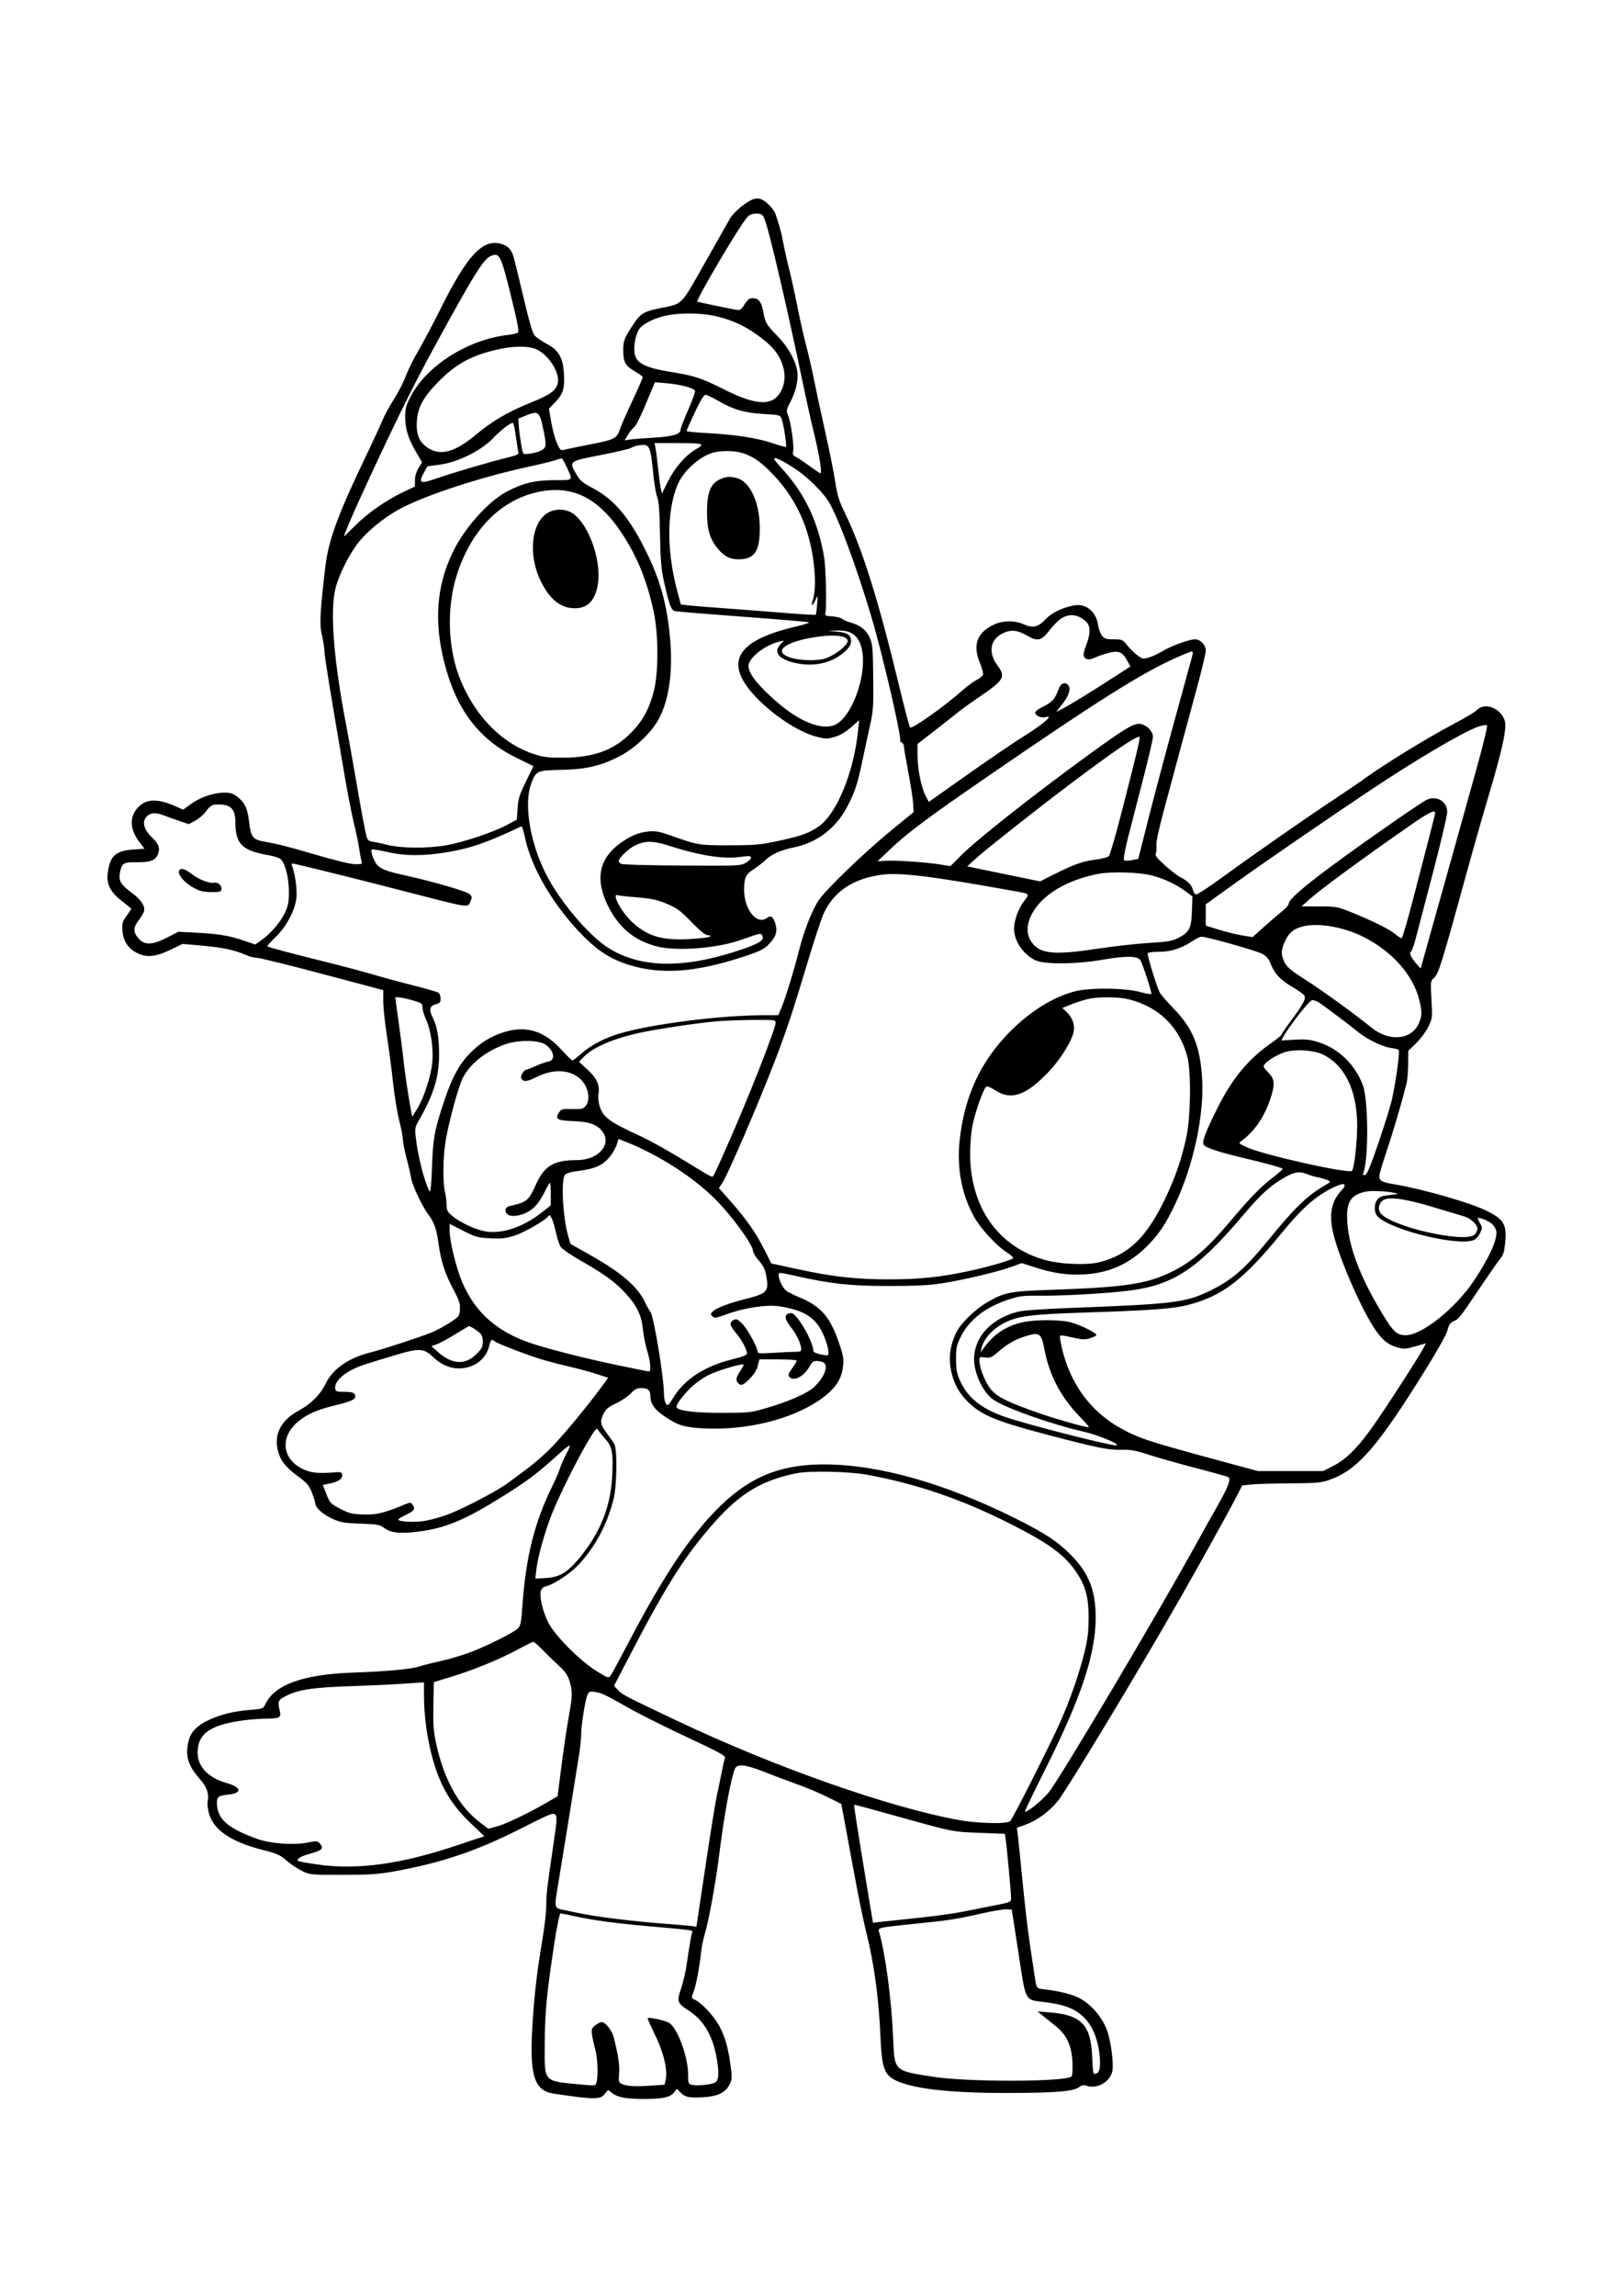<?xml version="1.0" encoding="UTF-8" standalone="yes"?>
<svg xmlns="http://www.w3.org/2000/svg" width="1761" height="2500" viewBox="0 0 1767.016 2500" version="1.1" x="-10" y="-10">
  <g transform="translate(-10, -10) scale(1.008)">
    <path d="M815.206 228.32C809.663 232.438 803.433 238.832 801.253 242.636C799.089 246.415 786.754 268.194 773.847 291.031C747.534 337.582 750.378 334.674 726.44 339.506C708.212 343.186 704.57 345.259 697.328 356.075C686.751 371.872 685.54 374.881 685.563 385.308C685.591 398.097 687.888 402.263 698.195 408.213C702.871 410.913 706.721 413.737 706.752 414.49C706.782 415.242 701.764 426.654 695.6 439.849C689.439 453.045 683.532 466.419 682.479 469.568C678.581 481.201 677.047 482.032 649.542 487.397C635.594 490.118 622.641 492.798 620.756 493.351C617.84 494.208 616.769 493.056 613.577 485.645C611.513 480.852 608.75 470.563 607.436 462.781L605.046 448.632 611.657 441.819C620.355 432.858 622.369 426.281 621.279 410.398C620.09 393.051 615.535 385.241 602.579 378.336C597.343 375.545 591.525 371.554 589.65 369.468C587.191 366.733 583.645 354.596 576.947 325.996C571.834 304.172 566.883 284.295 565.944 281.823C563.38 275.079 559.719 271.767 552.75 269.89C533.001 264.573 516.32 282.6 487.534 340.38C479.259 356.991 468.438 377.405 463.49 385.744C458.541 394.082 452.441 406.402 449.935 413.12C447.43 419.838 441.518 431.353 436.8 438.707C432.083 446.062 426.567 456.199 424.545 461.234C422.525 466.266 415.201 482.166 408.274 496.564C376.068 563.501 365.96 590.954 362.492 620.91C356.721 670.728 356.158 682.385 358.953 694.228C360.399 700.358 361.598 708.089 361.616 711.407C361.644 716.762 368.285 757.562 384.432 851.603C387.214 867.801 391.373 888.784 393.673 898.233C395.975 907.682 398.493 919.83 399.27 925.229C400.046 930.628 401.173 936.702 401.775 938.727C402.804 942.194 402.405 942.405 394.907 942.359C390.095 942.33 373.67 938.406 353.403 932.444C320.784 922.85 312.835 920.828 294.867 917.554C284.007 915.574 281.736 912.345 279.939 896.32C278.316 881.854 275.296 875.43 267.222 869.277C262.21 865.458 259.684 864.717 252.086 864.838C240.71 865.018 226.458 870.082 216.268 877.562L208.467 883.287 201.175 880.01C181.495 871.165 169.128 871.196 160.208 880.116C149.972 890.352 150.275 904.316 161.037 918.416L166.551 925.638 154.856 926.397C135.424 927.657 129.159 933.271 126.728 951.602C125.098 963.894 129.449 972.572 142.14 982.336C147.651 986.577 152.16 990.378 152.16 990.784C152.16 991.189 149.884 994.643 147.104 998.46C142.577 1004.671 142.116 1006.368 142.696 1014.647C143.508 1026.198 149.432 1034.645 159.998 1039.319C170.008 1043.747 179.305 1042.582 195.136 1034.915L207.845 1028.761 228.919 1030.623C251.203 1032.595 264.287 1035.365 276.203 1040.635C280.196 1042.402 285.761 1043.848 288.565 1043.848C291.369 1043.848 323.303 1051.721 359.529 1061.345L425.393 1078.84 425.393 1090.846C425.393 1097.449 427.192 1114.424 429.391 1128.568C431.59 1142.714 434.609 1165.699 436.098 1179.647C437.587 1193.595 440.573 1211.826 442.734 1220.162C444.895 1228.496 446.664 1237.7 446.667 1240.614C446.669 1243.526 448.429 1252.536 450.579 1260.635C452.729 1268.734 455.026 1278.673 455.684 1282.723C456.939 1290.432 467.371 1312.713 473.68 1321.153C480.553 1330.348 483.064 1337.315 485.319 1353.451C488.081 1373.213 492.153 1385.73 501.67 1403.714C507.76 1415.223 508.905 1418.789 508.503 1424.984C508.035 1432.155 507.634 1432.68 497.58 1439.287C491.839 1443.06 482.636 1447.958 477.129 1450.17C464.491 1455.249 424.491 1468.271 411.324 1471.594C387.348 1477.642 370.417 1489.573 362.711 1505.849C357.49 1516.878 346.675 1527.675 334.182 1534.334C315.137 1544.485 307.052 1559.288 310.949 1576.872C313.434 1588.086 319.053 1595.527 332.603 1605.546C343.105 1613.315 345.047 1615.587 348.184 1623.783C350.155 1628.932 351.767 1634.126 351.767 1635.327C351.767 1639.751 360.092 1647.197 370.105 1651.729C379.216 1655.854 382.745 1656.471 400.826 1657.102C419.619 1657.759 421.692 1658.15 426.713 1661.98C433.565 1667.205 444.252 1668.264 464.023 1665.674C493.357 1661.832 514.436 1652.961 555.589 1627.137C581.826 1610.674 591.296 1603.567 613.379 1583.761C630.101 1568.765 630.556 1568.807 622.317 1584.588C620.437 1588.187 617.961 1594.077 616.814 1597.677C615.669 1601.276 612.354 1609.007 609.447 1614.856C589.409 1655.191 579.818 1693.357 576.186 1747.214C575.142 1762.703 574.216 1767.646 571.878 1770.231C567.762 1774.779 537.415 1790 518.652 1796.929C510.103 1800.085 495.746 1804.292 486.747 1806.276C477.749 1808.261 467.441 1810.874 463.842 1812.083C455.7 1814.818 427.991 1817.338 392.67 1818.554C338.588 1820.416 307.372 1831.692 297.554 1852.912C295.353 1857.672 294.838 1857.858 280.645 1859.041C262.824 1860.525 249.426 1863.807 236.409 1869.874C223.722 1875.789 216.89 1882.703 214.55 1891.994C210.424 1908.377 213.457 1919.1 226.312 1933.572C234.131 1942.377 236.751 1949.833 235.038 1958.405C234.514 1961.021 235.236 1967.068 236.639 1971.846C241.769 1989.285 260.774 2002.086 294.172 2010.594C310.348 2014.715 313.616 2016.153 320.35 2022.119C324.581 2025.869 332.093 2030.924 337.042 2033.354C345.975 2037.742 346.297 2037.773 381.217 2037.76C410.699 2037.749 419.777 2037.138 437.294 2033.992C488.276 2024.833 527.065 2011.742 574.239 1987.78C605.504 1971.898 609.647 1970.201 611.834 1972.39C614.023 1974.578 613.783 1978.318 609.656 2006.322C602.785 2052.953 602.205 2057.947 602.148 2071.113C602.119 2077.739 600.28 2093.937 598.061 2107.107C592.166 2142.109 589.452 2165.026 587.277 2198.135C583.573 2254.558 588.685 2271.72 610.137 2274.884C657.022 2281.8 661.121 2281.715 666.739 2273.693C668.989 2270.481 669.206 2270.463 672.292 2273.256C678.261 2278.657 687.358 2280.614 706.806 2280.679C728.254 2280.749 736.446 2279.023 740.774 2273.523L743.802 2269.671 747.579 2273.595C752.559 2278.77 756.847 2279.678 772.119 2278.794C787.911 2277.88 796.132 2273.992 800.636 2265.314C803.647 2259.512 803.734 2258.037 801.89 2244.149C799.378 2225.229 796.093 2213.698 789.827 2201.795C784.404 2191.497 771.566 2177.469 763.966 2173.539C759.2 2171.073 759.177 2170.998 761.585 2165.236C764.275 2158.797 768.19 2138.454 769.897 2122.055C770.506 2116.206 772.431 2106.777 774.175 2101.103C778.195 2088.03 785.893 2045.836 789.31 2018.161C794.611 1975.216 802.277 1932.96 806.6 1922.857C809.066 1917.096 818.235 1918.066 838.761 1926.261C848.524 1930.157 864.427 1936.145 874.103 1939.566C883.779 1942.989 898.505 1949.187 906.826 1953.343L921.957 1960.897 924.874 1976.44C926.477 1984.989 931.446 2011.862 935.916 2036.158C940.384 2060.455 946.222 2088.95 948.887 2099.48C957.611 2133.948 962.724 2171.78 964.544 2215.314C965.597 2240.568 967.814 2250.113 973.968 2255.893C986.823 2267.97 1030.054 2274.229 1100.285 2274.185C1152.863 2274.152 1173.387 2272.551 1179.563 2268.002C1182.844 2265.586 1184.719 2265.257 1188.325 2266.464C1199.134 2270.087 1212.603 2262.593 1215.656 2251.257C1217.691 2243.698 1214.211 2216.803 1209.712 2205.313C1204.015 2190.769 1192.091 2177.418 1178.757 2170.656C1172.148 2167.305 1156.68 2163.491 1144.157 2162.127C1133.091 2160.921 1133.683 2161.646 1131.468 2146.597C1131.005 2143.447 1128.789 2128.722 1126.546 2113.874C1124.303 2099.027 1120.591 2067.367 1118.297 2043.521C1116.003 2019.674 1113.709 1997.156 1113.2 1993.482L1112.276 1986.801 1122.145 1983.202C1134.39 1978.737 1147.106 1969.368 1156.741 1957.714C1166.008 1946.504 1246.196 1813.611 1289.578 1737.565C1310.406 1701.059 1340.656 1646.576 1348.626 1631.217L1356.69 1615.674 1366.746 1614.638C1372.276 1614.069 1391.225 1613.516 1408.856 1613.411C1436.35 1613.248 1442.271 1612.754 1450.448 1609.939C1481.68 1599.195 1503.118 1574.55 1557.189 1487.238C1568.055 1469.691 1577.745 1452.389 1578.721 1448.789C1580.92 1440.689 1581.862 1439.383 1587.222 1437.034C1591.484 1435.164 1593.536 1432.425 1619.332 1394.121C1626.855 1382.952 1634.704 1371.801 1636.772 1369.344C1639.588 1365.996 1640.807 1361.919 1641.626 1353.105C1643.511 1332.821 1640.582 1327.59 1622.138 1318.297C1604.462 1309.391 1552.948 1294.583 1520.779 1289.159C1507.886 1286.986 1505.236 1285.497 1505.236 1280.432C1505.236 1278.493 1508.93 1265.936 1513.446 1252.528C1520.456 1231.713 1529.517 1200.866 1534.854 1179.647C1535.646 1176.497 1536.386 1167.302 1536.497 1159.211L1536.698 1144.504 1545.205 1136.306C1549.882 1131.798 1555.776 1123.871 1558.302 1118.693C1562.826 1109.414 1562.875 1108.979 1561.733 1089.154C1560.713 1071.487 1560.903 1068.758 1563.292 1066.775C1569.563 1061.571 1570.959 1057.116 1604.54 935.046C1609.491 917.048 1617.829 887.966 1623.068 870.419C1639.272 816.152 1643.977 793.901 1640.941 785.911C1635.805 772.405 1618.806 766.639 1610.659 775.641C1609.064 777.403 1597.024 784.485 1583.902 791.379C1558.631 804.656 1510.991 833.892 1490.51 848.694C1483.761 853.572 1468.668 863.879 1456.97 871.6C1427.245 891.217 1368.776 931.934 1336.715 955.345C1321.867 966.186 1308.488 975.074 1306.985 975.093C1305.291 975.116 1303.86 973.344 1303.22 970.429C1302.035 965.039 1297.487 960.414 1289.288 956.265C1286.152 954.676 1278.676 948.928 1272.677 943.491C1263.662 935.319 1261.99 933.02 1263.037 930.236C1263.734 928.382 1263.966 924.602 1263.554 921.837C1263.096 918.77 1266.322 903.789 1271.837 883.388C1276.806 865.007 1284.31 837.083 1288.513 821.335C1292.714 805.587 1300.862 775.509 1306.616 754.494C1312.372 733.48 1317.081 713.914 1317.081 711.014C1317.081 704.673 1311.379 698.626 1305.401 698.626C1299.159 698.626 1279.642 705.717 1270.452 711.324C1265.952 714.069 1259.216 717.214 1255.483 718.315C1249.082 720.2 1248.356 720.056 1242.762 715.789C1239.498 713.3 1234.576 708.42 1231.824 704.944C1227.039 698.902 1226.401 698.626 1217.259 698.626C1209.058 698.626 1207.25 698.055 1204.54 694.611C1202.803 692.402 1200.915 687.186 1200.344 683.019C1198.415 668.948 1187.215 659.563 1174.989 661.769C1161.782 664.152 1150.558 669.478 1143.799 676.569C1135.277 685.512 1129.854 686.824 1119.8 682.377C1109.966 678.027 1097.654 678.037 1088.024 682.402C1069.009 691.023 1064 704.656 1072.464 724.763C1074.704 730.087 1076.085 735.617 1075.533 737.055C1074.982 738.491 1071.86 741.034 1068.598 742.703C1065.334 744.372 1059.04 748.941 1054.611 752.858C1033.079 771.901 998.514 796.378 996.419 794.066C995.738 793.316 990.208 772.127 984.128 746.98C962.047 655.651 944.756 600.571 926.144 562.264C919.364 548.312 917.636 542.763 915.362 527.651C913.873 517.752 908.999 493.455 904.534 473.658C900.067 453.861 894.676 428.829 892.552 418.03C890.429 407.232 886.464 389.93 883.742 379.581C881.021 369.233 876.867 350.826 874.511 338.678C872.155 326.53 868.112 308.123 865.528 297.775C862.943 287.426 859.99 274.174 858.966 268.325C857.277 258.685 854.702 249.29 850.339 236.847C849.475 234.382 845.906 229.781 842.408 226.621C833.428 218.506 827.95 218.848 815.206 228.32M820.144 240.92C812.008 249.732 763.801 331.34 765.934 332.688C766.603 333.112 801.823 340.447 808.529 341.559C812.214 342.17 813.57 341.227 817.138 335.573C820.473 330.291 822.364 328.861 826.011 328.861C832.418 328.861 835.471 332.942 837.549 344.277C839.666 355.828 840.838 357.759 853.703 370.906C864.161 381.592 872.543 396.731 874.231 407.976C875.587 417.016 872.821 429.634 867.048 440.733C862.282 449.895 862.158 450.623 864.393 456.276C867.471 464.053 871.041 489.774 869.755 494.899C868.94 498.146 869.611 499.362 873.264 501.252C875.748 502.538 882.385 506.978 888.012 511.121C893.639 515.262 898.712 518.652 899.288 518.652C901.299 518.652 898.3 499.424 892.762 476.814C889.692 464.28 884.813 442.613 881.922 428.665C863.663 340.571 843.176 252.673 838.547 242.556C836.417 237.901 835.329 237.238 829.827 237.238C825.406 237.238 822.533 238.331 820.144 240.92M542.376 282.983C534.02 286.463 524.475 301.774 480.628 382.035C456.527 426.153 434.241 471.61 399.607 547.284C391.312 565.412 382.853 585.461 382.853 587.001C382.853 587.358 388.266 582.184 394.879 575.504C408.403 561.849 428.297 547.952 447.112 539.017L459.751 533.014 459.759 526.242C459.764 522.037 461.227 517.06 463.616 513.114L467.462 506.759 461.163 495.978C452.577 481.286 449.236 470.725 449.17 458.081C449.126 449.283 450.041 445.551 454.383 436.811C471.234 402.902 516.279 373.917 560.139 368.763C565.026 368.189 570 367.116 571.194 366.376C572.93 365.304 571.443 357.219 563.781 326.088C553.082 282.613 551.401 279.226 542.376 282.983M731.828 347.778C718.963 350.597 706.484 356.882 702.909 362.338C698.421 369.185 696.178 383.511 698.421 390.996C701.131 400.041 711.422 404.717 737.893 408.932C762.372 412.83 770.702 415.573 794.339 427.511C831.482 446.271 849.359 446.247 857.685 427.426C864.607 411.778 858.071 391.042 841.913 377.381C822.477 360.951 805.442 352.387 782.942 347.741C768.285 344.712 745.731 344.728 731.828 347.778M553.01 383.711C523.146 389.849 505.157 399.228 485.929 418.683C468.375 436.446 462.433 447.539 461.746 463.832C461.157 477.768 465.223 486.229 475.327 492.099C488.482 499.743 503.95 495.146 525.371 477.23C543.416 462.137 559.759 452.518 584.419 442.479C606.502 433.487 612.523 429.228 614.547 421.158C617.297 410.2 604.917 390.375 591.523 384.29C583.658 380.718 568.668 380.492 553.01 383.711M717.583 425.568C716.296 428.621 711.868 439.151 707.745 448.968C703.621 458.784 698.86 467.788 697.165 468.976C695.468 470.164 692.511 473.794 690.594 477.045L687.107 482.956 693.276 482.055C696.667 481.561 707.911 480.676 718.259 480.09C738.869 478.925 747.709 476.383 747.709 471.623C747.709 469.961 751.417 460.216 755.949 449.966C760.479 439.714 763.832 430.401 763.397 429.267C762.24 426.253 747.497 422.315 732.765 421.086L719.923 420.016 717.583 425.568M763.19 452.593C758.276 463.055 754.254 472.143 754.254 472.793C754.254 473.442 763.819 474.457 775.507 475.047C805.895 476.585 831.492 480.489 847.395 486.011C854.98 488.645 861.549 490.435 861.994 489.992C863.135 488.85 859.094 463.457 857.06 458.994C855.504 455.578 854.023 455.221 837.945 454.385C817.669 453.33 804.501 449.511 788.326 439.997C782.32 436.464 776.219 433.573 774.766 433.573C773.002 433.573 769.164 439.879 763.19 452.593M579.188 456.404L571.826 459.419 572.358 467.358C572.651 471.723 573.755 480.448 574.812 486.747C576.723 498.132 576.764 498.197 581.643 497.705C591.279 496.729 598.794 493.948 600.524 490.715C601.828 488.28 601.574 483.961 599.548 474.027C594.861 451.045 594.03 450.327 579.188 456.404M556.939 469.27C552.529 472.793 547.08 477.696 544.83 480.167C532.685 493.503 506.738 506.574 487.096 509.252L473.223 511.144 469.501 517.955C463.133 529.612 465.259 530.524 483.752 524.061C501.152 517.981 541.666 506.093 560.82 501.445C570.242 499.159 572.559 498.01 571.95 495.924C571.528 494.476 570.321 487.034 569.267 479.385C568.213 471.736 566.813 464.89 566.155 464.17C565.497 463.452 561.35 465.746 556.939 469.27M720.56 491.247C721.15 494.172 722.389 503.892 723.313 512.85C724.238 521.808 725.556 531.747 726.242 534.938L727.492 540.74 733.919 527.775C741.471 512.544 753.251 498.956 764.45 492.561C774.969 486.553 772.981 485.929 743.28 485.929L719.486 485.929 720.56 491.247M700.262 488.763C698.012 489.177 695.268 490.257 694.164 491.163C693.06 492.071 678.334 495.52 661.441 498.83C626.324 505.708 626.548 505.537 634.64 519.544C638.734 526.631 641.337 528.825 653.064 535.072C676.275 547.436 692.624 567.07 710.92 604.548C725.929 635.296 733.009 661.088 736.293 696.99C739.571 732.844 735.465 763.238 724.506 784.218C716.507 799.532 697.811 817.282 680.628 825.877C660.185 836.103 644.997 839.557 617.965 840.131C591.895 840.684 591.032 841.088 585.767 855.16C577.24 877.95 585.07 922.078 603.817 956.885C618.919 984.92 648.33 1019.347 668.29 1032.351C703.189 1055.088 750.623 1056.095 812.199 1035.406C833.647 1028.199 839.241 1024.454 836.114 1019.395C834.539 1016.844 835.029 1016.734 812.336 1024.71C787.063 1033.595 743.249 1036.911 722.284 1031.528C697.763 1025.231 680.797 1011.235 669.123 987.675C655.003 959.18 659.033 937.05 681.386 920.322C692.6 911.932 702.228 907.858 713.2 906.864C720.797 906.175 725.005 906.95 737.109 911.273C766.468 921.759 767.428 921.918 800.884 921.859C828.66 921.81 834.234 921.315 853.238 917.22C878.313 911.814 886.818 908.796 897.31 901.577C916.931 888.078 935.548 842.907 940.141 797.664L941.297 786.263 932.444 794.038C926.595 799.175 920.628 802.678 914.851 804.372C906.847 806.715 905.187 806.702 895.218 804.21C870.458 798.025 831.854 769.216 817.186 745.98C799.071 717.284 816.823 697.773 872.873 684.769C881.872 682.682 888.13 680.587 886.78 680.113C885.43 679.64 853.035 676.932 814.791 674.095C776.546 671.258 743.596 668.542 741.567 668.06C737.479 667.086 735.239 660.887 729.36 634.272C726.783 622.606 725.911 611.638 725.432 584.915C724.985 559.946 724.17 548.932 722.446 544.612C721.142 541.342 719.278 530.666 718.305 520.888C714.935 487.009 714.454 486.153 700.262 488.763M782.225 496.479C766.515 501.587 749.686 517.405 743.835 532.559C732.498 561.922 732.749 604.223 744.517 647.837L748.027 660.843 754.822 661.698C758.559 662.17 777.078 663.68 795.975 665.052C814.872 666.425 844.576 668.704 861.983 670.118C879.39 671.53 893.93 672.389 894.293 672.026C894.656 671.662 895.329 666.638 895.789 660.862C896.605 650.605 896.567 650.481 894.203 655.551C890.569 663.343 888.49 663.529 891.144 655.826C894.187 646.993 894.139 627.863 891.024 608.575C885.075 571.724 870.247 542.197 844.913 516.752C829.733 501.505 817.637 495.313 801.742 494.648C794.133 494.331 786.679 495.031 782.225 496.479M611.093 504.723C607.493 505.92 595.589 508.824 584.64 511.178C530.717 522.765 468.665 543.176 441.754 558.177C426.423 566.723 409.457 580.399 399.918 591.9C389.563 604.383 377.848 627.232 373.719 642.997C367.387 667.178 371.598 721.325 385.319 792.127C387.525 803.508 393.06 834.656 397.619 861.343C402.181 888.032 406.733 911.667 407.734 913.866C408.812 916.232 410.954 917.878 412.976 917.894C414.856 917.911 421.916 919.37 428.665 921.139C444.004 925.159 472.768 925.489 493.487 921.882C511.9 918.675 543.866 908.05 558.737 900.193L570.19 894.143 571.018 881.872C571.726 871.386 573.04 867.163 580.044 852.84L588.24 836.08 570.191 827.237C528.963 807.034 504.588 774.957 491.572 723.778C480.252 679.264 483.197 640.643 500.677 604.365C513.277 578.22 538.876 549.419 559.035 538.711C576.733 529.311 589.354 526.232 610.661 526.117C632.448 526.001 631.301 527.297 623.907 511.149C621.677 506.276 619.354 502.349 618.745 502.42C618.136 502.49 614.692 503.527 611.093 504.723M849.149 503.289C849.149 503.837 852.938 508.431 857.569 513.498C882.402 540.671 896.724 570.699 903.336 609.457C905.263 620.754 906.258 663.634 904.74 669.993C904.049 672.886 904.907 673.325 912.129 673.781C916.621 674.064 921.407 675.226 922.763 676.361C924.12 677.498 928.174 679.28 931.774 680.321C942.744 683.495 948.905 688.3 952.677 696.625C955.856 703.642 956.214 707.582 956.576 739.529C956.942 771.788 956.641 776.198 952.947 792.703C950.731 802.601 947.073 819.535 944.815 830.334C939.552 855.514 936.97 863.39 928.735 879.388C916.36 903.438 895.681 919.175 869.601 924.395C856.572 927.001 846.196 931.659 839.949 937.703C837.14 940.422 831.278 944.985 826.926 947.845C818.455 953.408 816.852 956.639 816.59 968.698C816.103 991.023 830.319 1009.043 841.652 1000.466C845.753 997.364 848.578 999.656 850.794 1007.884C852.919 1015.779 850.902 1021.392 843.03 1029.494C838.163 1034.504 833.577 1036.764 817.358 1042.14C764.246 1059.75 726.335 1062.479 690.911 1051.243C672.757 1045.486 658.856 1036.793 643.763 1021.76C610.744 988.874 585.627 946.523 578.752 912.14C577.492 905.841 575.785 901.008 574.961 901.399C538.256 918.827 520.933 924.874 495.033 929.301C469.648 933.64 449.041 933.56 429.383 929.045C420.892 927.094 413.526 925.916 413.015 926.425C411.234 928.207 415.569 940.196 419.239 943.634C424.128 948.213 429.388 950.103 449.971 954.673C480.743 961.505 516.083 971.836 519.139 974.892C521.644 977.397 521.801 978.518 520.155 982.13C516.605 989.925 522.93 990.898 442.572 970.191C397.88 958.675 356.252 948.298 331.607 942.531C326.114 941.245 325.483 941.397 326.43 943.783C329.792 952.258 332.258 970.239 331.25 978.945C329.66 992.677 320.738 1009.48 308.786 1021.247C303.4 1026.549 299.272 1031.101 299.612 1031.361C301.008 1032.43 326.957 1039.368 361.446 1047.896C381.616 1052.883 405.177 1059.126 413.802 1061.77C422.426 1064.413 441.618 1069.612 456.448 1073.323C471.279 1077.034 484.347 1080.846 485.489 1081.793C486.631 1082.741 487.565 1085.614 487.565 1088.177C487.565 1092.065 486.682 1093.066 482.248 1094.21C475.653 1095.908 474.732 1100.152 479.085 1108.758C483.789 1118.055 485.929 1130.442 485.929 1148.379C485.929 1173.11 480.142 1191.916 463.719 1220.55C459.987 1227.057 459.62 1229.053 460.566 1237.729C462.896 1259.108 470.569 1288.887 475.88 1297.155C476.687 1298.413 477.677 1287.475 478.248 1270.977C479.354 1239.066 480.852 1230.936 491.628 1198.462C500.61 1171.396 509.593 1155.864 523.593 1143.194C534.897 1132.963 546.361 1126.806 561.029 1123.086C582.381 1117.672 601.353 1124.378 618.563 1143.424C624.354 1149.831 629.719 1155.08 630.486 1155.088C631.253 1155.098 635.645 1151.721 640.244 1147.587C650.105 1138.721 665.515 1130.622 681.446 1125.933C716.855 1115.51 790.973 1106.085 837.904 1106.037L853.655 1106.021 856.97 1098.249C861.307 1088.082 870.779 1057.259 876.16 1035.795C881.243 1015.522 889.131 995.052 896.628 982.685C903.442 971.44 946.065 930.278 977.3 904.777L1000.347 885.962 999.885 876.963C999.632 872.014 997.271 856.672 994.64 842.871C992.009 829.071 989.856 816.347 989.856 814.598C989.856 812.847 988.757 810.993 987.412 810.478C986.067 809.961 985.332 808.948 985.779 808.225C987.276 805.803 972.381 739.413 960.09 693.717C946.479 643.112 922.449 575.291 910.002 552.353C903.123 539.678 884.55 521.474 868.123 511.306C854.784 503.05 849.149 500.668 849.149 503.289M795.062 523.424C780.92 527.888 776.533 536.582 776.42 560.373C776.33 579.468 779.563 590.399 788.333 600.645C795.425 608.93 801.343 611.911 810.7 611.911C827.796 611.911 833.606 603.403 833.606 578.37C833.606 555.038 826.271 534.879 814.791 526.659C809.84 523.114 800.761 521.626 795.062 523.424M589.823 539.737C550.704 549.457 519.99 581.857 505.082 629.13C493.58 665.6 495.447 710.69 509.856 744.48C526.715 784.013 555.594 812.507 589.823 823.38C599.146 826.342 604.928 826.998 620.91 826.908C653.585 826.723 675.427 818.719 693.761 800.211C706.345 787.507 713.325 774.99 718.473 755.89C723.955 735.56 723.989 694.017 718.547 668.593C711.477 635.566 701.111 609.848 684.745 584.741C658.213 544.038 628.742 530.065 589.823 539.737M606.185 560.229C586.158 569.13 581.445 606.178 596.51 636.289C606.153 655.568 617.754 664.774 632.647 664.972C647.027 665.164 655.304 656.584 658.087 638.603C662.443 610.463 645.635 567.863 627.124 560.129C620.497 557.361 612.552 557.399 606.185 560.229M1159.887 676.384C1156.7 678.55 1150.983 684.44 1147.183 689.473C1139.105 700.175 1134.668 701.145 1123.491 694.656C1112.893 688.505 1105.833 687.816 1097.032 692.076C1083.362 698.694 1080.928 712.855 1091.085 726.667C1100.55 739.539 1098.809 742.544 1070.844 761.585C1061.846 767.713 1051.906 774.869 1048.757 777.49C1045.607 780.11 1034.378 788.95 1023.806 797.132L1004.581 812.011 1004.581 824.103C1004.581 838.94 1008.55 858.937 1013.303 868.055L1016.852 874.861 1059.391 844.807C1082.788 828.277 1109.661 809.985 1119.11 804.159C1134.625 794.593 1146.924 785.183 1146.924 782.878C1146.924 782.399 1145.152 782.451 1142.986 782.994C1138.334 784.161 1132.199 781.302 1132.199 777.968C1132.199 776.677 1136.176 773.739 1141.037 771.438C1150.283 767.063 1154.004 762.855 1157.444 752.871C1159.707 746.311 1164.629 744.231 1168.073 748.382C1171.204 752.155 1168.737 759.817 1161.405 769.092L1154.889 777.336 1161.95 773.734C1169.987 769.634 1193.825 754.99 1218.591 738.94L1235.45 728.014 1231.68 721.286C1226.584 712.186 1222.592 710.573 1211.932 713.305C1207.264 714.501 1200.52 716.79 1196.947 718.388C1192.341 720.452 1189.591 720.839 1187.502 719.722C1183.725 717.7 1183.791 714.548 1187.829 703.925C1192.263 692.258 1192.12 683.765 1187.418 679.481C1178.447 671.312 1168.928 670.241 1159.887 676.384M917.21 690.285C928.897 691.43 932.592 693.92 932.592 700.651C932.592 704.198 930.902 707.129 926.456 711.284C912.425 724.408 892.423 729.046 871.276 724.085C853.758 719.974 848.092 712.444 856.103 703.915L859.784 699.995 854.876 701.104C839.494 704.576 821.335 718.797 821.335 727.371C821.335 735.735 831.548 748.685 852.421 766.785C876.14 787.353 898.982 796.767 913.524 791.968C933.007 785.538 951.023 735.759 943.932 707.94C940.461 694.318 932.736 688.712 917.911 689.058L907.232 689.308 917.21 690.285M901.505 695.223C863.21 699.465 845.223 711.659 867.147 718.516C877.971 721.903 896.708 722.223 905.272 719.169C913.249 716.324 924.097 708.807 927.315 703.894C929.47 700.607 929.499 699.743 927.526 697.785C924.475 694.756 914.545 693.779 901.505 695.223M1282.723 719.611C1246.384 736.034 1197.619 766.803 1083.115 845.56C1014.668 892.637 993.761 908.253 974.064 927.011L961.224 939.239 969.404 938.667C979.951 937.929 1013.501 940.137 1028.577 942.562L1040.301 944.449 1051.482 933.204C1068.693 915.892 1128.937 868.308 1189.069 824.527C1227.749 796.365 1237.68 790.259 1244.809 790.254C1251.708 790.247 1259.817 797.799 1259.817 804.233C1259.817 806.662 1255.713 824.573 1250.699 844.035C1245.684 863.495 1238.284 892.227 1234.252 907.883C1229.712 925.52 1227.505 936.929 1228.452 937.876C1229.36 938.784 1232.809 938.845 1236.937 938.028L1243.894 936.654 1254.869 893.31C1260.903 869.472 1273.73 821.253 1283.372 786.158C1293.014 751.063 1301.538 719.957 1302.315 717.032C1303.32 713.251 1303.176 711.734 1301.814 711.78C1300.762 711.818 1292.171 715.34 1282.723 719.611M1612.284 793.406C1595.157 799.47 1544.984 829.11 1492.58 864.123C1445.792 895.384 1378.166 941.927 1346.975 964.337L1317.148 985.766 1317.116 997.354L1317.081 1008.941 1331.243 1013.333C1339.033 1015.748 1350.442 1018.555 1356.597 1019.571L1367.788 1021.42 1380.474 1010.054C1387.453 1003.802 1396.291 996.209 1400.115 993.179C1403.938 990.151 1407.068 986.473 1407.068 985.007C1407.068 978.658 1442.598 950.812 1515.147 900.296C1534.547 886.788 1552.871 874.468 1555.869 872.919C1566.854 867.238 1578.866 873.991 1578.855 885.838C1578.851 889.506 1571.811 919.38 1563.21 952.225C1554.609 985.07 1546.137 1017.426 1544.385 1024.128C1542.633 1030.83 1540.344 1036.841 1539.3 1037.485C1537.246 1038.755 1540.316 1044.652 1546.68 1051.661L1550.059 1055.384 1557.749 1027.937C1561.978 1012.842 1570.704 981.716 1577.14 958.77C1583.577 935.823 1591.302 908.213 1594.311 897.415C1597.318 886.616 1605.083 858.748 1611.567 835.484C1618.051 812.22 1622.732 792.575 1621.97 791.828C1621.207 791.08 1616.849 791.79 1612.284 793.406M1236.742 807.947C1214.324 821.281 1144.007 874.223 1079.025 926.69C1074.526 930.322 1068.081 935.866 1064.704 939.007L1058.562 944.719 1076.157 948.398C1085.833 950.422 1103.598 954.076 1115.635 956.515L1137.521 960.954 1152.448 953.449C1174.202 942.511 1183.537 939.185 1197.421 937.425C1204.234 936.561 1210.802 934.859 1212.017 933.644C1213.233 932.428 1219.4 911.263 1225.72 886.61C1243.199 818.442 1246.387 804.957 1245.208 804.228C1244.611 803.858 1240.802 805.532 1236.742 807.947M241.078 878.019C239.139 878.441 235.596 881.612 233.204 885.064C230.81 888.518 225.623 893.056 221.677 895.149L214.503 898.956 204.192 895.437C198.521 893.501 190.545 890.641 186.468 889.082C177.592 885.686 171.279 886.819 167.577 892.471C164.04 897.866 166.607 905.574 174.437 913.076C181.921 920.247 183.595 924.56 181.369 930.944C178.847 938.181 173.136 940.465 158.133 940.234C143.562 940.011 141.747 941.222 139.854 952.43C138.477 960.586 141.008 964.652 152.96 973.482C162.92 980.839 167.621 988.107 165.985 993.619C165.398 995.599 162.783 999.936 160.175 1003.258C154.169 1010.906 154.177 1016.214 160.208 1022.961C166.855 1030.401 175.008 1030.087 191.263 1021.762L203.37 1015.561 223.351 1016.63C247.248 1017.907 258.596 1019.828 274.58 1025.301L286.561 1029.403 292.942 1024.98C302.996 1018.014 313.973 1005.313 318.75 995.121C322.435 987.259 323.132 983.545 323.118 971.859C323.102 957.628 319.463 942.798 314.624 937.238C313.297 935.715 307.462 933.699 301.335 932.651C272.178 927.652 265.085 920.542 265.062 896.279C265.049 884.313 260.794 878.67 251.142 877.826C247.544 877.51 243.015 877.598 241.078 878.019M1538.776 900.236C1484.959 937.665 1440.972 970.003 1428.338 981.428L1420.975 988.086 1440.298 988.153C1459.347 988.218 1459.874 988.323 1477.402 995.502C1500.079 1004.791 1516.473 1013.051 1522.808 1018.382C1525.551 1020.69 1528.498 1022.579 1529.357 1022.579C1530.216 1022.579 1535.818 1003.621 1541.806 980.448C1547.795 957.276 1555.636 927.084 1559.233 913.352C1562.83 899.622 1565.772 887.659 1565.772 886.765C1565.772 882.858 1558.653 886.41 1538.776 900.236M705.075 919.418C698.027 921.556 693.169 924.539 686.764 930.663C679.99 937.138 679.184 939.946 683.491 942.068C685.065 942.845 714.773 943.649 749.506 943.853C811.787 944.223 812.741 944.179 818.701 940.661C822.026 938.701 824.468 936.266 824.131 935.252C823.416 933.107 823.742 933.117 809.688 934.791C792.456 936.841 765.656 932.31 734.161 922.024C721.345 917.839 712.801 917.073 705.075 919.418M203.964 949.665C202.446 953.621 209.771 962.261 219.067 967.484C226.309 971.551 229.835 972.462 238.701 972.559C248.608 972.667 249.552 972.379 250.018 969.107C250.497 965.73 245.823 961.464 242.623 962.359C237.971 963.658 226.652 959.581 219.051 953.869C209.889 946.986 205.466 945.753 203.964 949.665M1200.098 952.907C1173.987 958.032 1151.351 969.126 1138.094 983.3C1124.098 998.262 1120.128 1014.617 1127.721 1026.018C1136.698 1039.496 1151.428 1041.229 1197.644 1034.238C1216.091 1031.448 1241.988 1028.524 1255.191 1027.742C1275.461 1026.541 1280.414 1025.71 1287.011 1022.403C1299.27 1016.26 1301.441 1012.066 1302.093 993.259L1302.647 977.259 1294.498 971.278C1284.604 964.013 1272.132 958.176 1258.999 954.66C1245.396 951.016 1214.429 950.095 1200.098 952.907M966.132 953.747C935.052 957.821 914.144 971.667 902.958 995.582C900.434 1000.982 892.425 1025.278 885.16 1049.575C870.092 1099.977 862.124 1124.015 850.455 1154.277C831.566 1203.259 798.869 1279.17 792.78 1288.179L789.278 1293.357 802.271 1308.082C819.177 1327.243 829.65 1342.274 838.735 1360.416L846.098 1375.119 874.21 1381.206C912.741 1389.548 937.7 1392.343 973.665 1392.343C1006.739 1392.343 1030.064 1389.894 1061.027 1383.169C1081.494 1378.725 1105.884 1371.657 1108.161 1369.511C1108.889 1368.825 1105.802 1365.902 1101.302 1363.014C1089.933 1355.718 1073.141 1337.436 1065.874 1324.44C1052.616 1300.735 1047.101 1271.813 1050.208 1242.304C1055.187 1195.031 1072.271 1157.413 1103.262 1125.491C1125.434 1102.654 1150.463 1086.814 1174.738 1080.26C1190.596 1075.978 1230.169 1076.383 1246.319 1080.991C1252.847 1082.855 1258.181 1083.657 1258.181 1082.775C1258.181 1079.447 1248.169 1049.116 1246.167 1046.378C1242.757 1041.715 1231.085 1041.517 1206.466 1045.707C1175.013 1051.059 1140.949 1051.209 1131.381 1046.037C1118.182 1038.902 1109.293 1025.218 1109.293 1012.035C1109.293 1003.308 1113.968 990.412 1119.993 982.52C1126.477 974.023 1127.184 974.674 1107.657 971.16C1019.362 955.27 985.915 951.155 966.132 953.747M677.356 977.168C677.356 982.384 686.279 996.63 694.3 1004.213C711.425 1020.409 727.057 1025.18 757.526 1023.509C768.775 1022.893 778.676 1021.695 779.532 1020.848C780.509 1019.879 779.668 1019.306 777.273 1019.306C774.632 1019.306 769.125 1014.866 759.357 1004.859C747.052 992.253 743.624 989.74 732.453 985.128C721.942 980.789 716.109 979.555 699.881 978.241C689.007 977.361 679.491 976.257 678.734 975.789C677.976 975.321 677.356 975.941 677.356 977.168M1421.383 1010.057C1412.354 1012.611 1407.862 1016.234 1403.822 1024.215C1398.665 1034.403 1398.271 1039.903 1402.124 1047.865C1405.131 1054.077 1408.465 1056.922 1425.573 1067.873C1443.693 1079.47 1478.352 1104.594 1497.055 1119.684C1516.009 1134.98 1539.9 1132.863 1547.932 1115.175C1551.675 1106.932 1551.778 1101.983 1548.47 1089.077C1541.523 1061.973 1518.76 1036.486 1487.651 1020.978C1465.648 1010.01 1437.781 1005.417 1421.383 1010.057M1302.356 1025.87C1290.756 1033.611 1279.144 1037.304 1266.397 1037.304C1260.185 1037.304 1254.701 1037.952 1254.211 1038.745C1253.246 1040.304 1263.73 1074.781 1267.205 1081.479C1268.374 1083.729 1275.103 1091.491 1282.161 1098.725C1303.338 1120.437 1311.32 1140.393 1313.22 1176.374C1315.26 1214.992 1303.632 1268.829 1284.419 1309.719C1273.739 1332.448 1266.09 1343.856 1252.605 1357.166C1233.837 1375.69 1212.381 1385.296 1186.191 1386.896C1167.767 1388.022 1152.243 1385.872 1132.153 1379.413L1117.562 1374.72 1106.474 1378.757C1091.399 1384.242 1053.645 1393.179 1030.759 1396.675C1016.664 1398.83 1002.094 1399.54 972.677 1399.508C930.89 1399.46 911.487 1397.333 871.646 1388.434C854.548 1384.616 854.058 1384.594 854.058 1387.659C854.058 1392.315 858.055 1400.933 861.734 1404.206C863.505 1405.782 869.643 1408.976 875.375 1411.306C898.945 1420.884 909.247 1432.166 918.578 1458.629C923.871 1473.639 924.689 1477.729 923.976 1485.604C922.593 1500.844 915.002 1511.846 897.816 1523.516C867.039 1544.418 818.837 1556.149 773.107 1553.871C751.962 1552.817 744.977 1550.705 730.618 1541.024C719.545 1533.559 714.987 1527.081 714.987 1518.814C714.987 1512.516 712.299 1510.144 705.164 1510.144C700.51 1510.144 698.079 1511.396 693.629 1516.086C690.528 1519.354 683.403 1524.139 677.798 1526.723C669.512 1530.538 666.962 1532.677 664.169 1538.15C660.038 1546.248 660.725 1549.936 668.19 1559.715C671.247 1563.721 674.745 1568.747 675.962 1570.885C679.211 1576.592 678.711 1615.658 675.205 1629.969C668.428 1657.633 654.907 1682.942 636.718 1702.011C627.51 1711.666 610.254 1723.042 601.71 1725.09C598.739 1725.802 596.883 1727.564 596.188 1730.335C594.617 1736.594 598.179 1751.774 604.025 1763.743C610.941 1777.904 638.539 1805.779 656.706 1816.952C669.157 1824.611 669.678 1824.774 671.939 1821.718C673.225 1819.977 680.602 1806.405 688.331 1791.558C717.405 1735.708 740.913 1697.127 762.536 1669.769C807.333 1613.097 844.738 1592.772 903.959 1592.924C962.667 1593.074 1034.504 1613.413 1110.929 1651.523C1142.341 1667.188 1156.821 1676.698 1170.648 1690.749C1190.399 1710.823 1197.727 1729.288 1197.747 1759.035C1197.773 1798.586 1181.742 1846.597 1142.471 1924.586C1130.324 1948.707 1120.712 1968.77 1121.109 1969.167C1122.763 1970.821 1140.002 1956.9 1146.872 1948.361C1159.143 1933.11 1263.372 1757.615 1305.591 1681.119C1313.042 1667.621 1323.748 1648.478 1329.385 1638.58C1341.124 1617.963 1344.73 1608.596 1341.656 1606.697C1340.564 1606.021 1324.833 1601.628 1306.698 1596.932C1288.562 1592.237 1265.625 1585.766 1255.726 1582.552C1240.51 1577.611 1235.741 1576.76 1224.867 1577.05C1211.248 1577.412 1198.235 1574.714 1142.016 1559.874C1089.634 1546.047 1073.776 1539.406 1059.447 1525.291C1049.653 1515.643 1044.2 1505.816 1041.227 1492.451C1037.996 1477.927 1039.638 1464.661 1046.453 1450.255C1051.216 1440.188 1067.075 1424.658 1080.345 1417.066C1099.133 1406.315 1104.696 1405.227 1148.56 1403.717C1229.84 1400.918 1252.966 1397.469 1280.268 1384.079C1301.32 1373.753 1318.47 1359.152 1341.296 1332.117C1365.173 1303.837 1375.501 1293.12 1388.974 1282.644C1395.283 1277.737 1400.463 1273.253 1400.484 1272.677C1400.528 1271.515 1384.55 1267.047 1357.166 1260.56C1331.207 1254.411 1316.751 1249.583 1314.817 1246.414C1312.816 1243.135 1316.291 1233.884 1329.759 1206.643C1344.995 1175.831 1362.788 1154.061 1386.207 1137.579C1393.182 1132.67 1398.887 1128.14 1398.887 1127.51C1398.887 1126.88 1403.765 1119.763 1409.723 1111.693C1423.413 1093.161 1426.312 1087.407 1423.604 1084.144C1422.51 1082.826 1416.51 1078.714 1410.272 1075.008C1397.718 1067.549 1391.474 1060.764 1387.358 1050.113C1385.373 1044.977 1382.871 1042.057 1378.256 1039.486C1372.241 1036.135 1318.264 1020.934 1312.439 1020.949C1310.942 1020.954 1306.405 1023.168 1302.356 1025.87M438.482 1086.921C438.482 1087.444 440.262 1100.607 442.439 1116.171C444.616 1131.736 446.885 1149.624 447.48 1155.923C448.475 1166.42 453.565 1200.029 455.882 1211.394L456.849 1216.144 462.312 1207.304C469.408 1195.818 477.147 1172.066 478.545 1157.48C479.975 1142.554 477.127 1122.436 471.993 1111.225C469.759 1106.345 467.932 1100.262 467.932 1097.706C467.932 1093.516 467.088 1092.808 459.342 1090.501C448.979 1087.417 438.482 1085.614 438.482 1086.921M1188.482 1088.691C1183.892 1089.805 1175.967 1092.41 1170.869 1094.478L1161.602 1098.24 1165.558 1101.906C1172.253 1108.11 1175.17 1115.437 1174.015 1123.141C1172.559 1132.852 1160.157 1153.156 1147.467 1166.608C1122.026 1193.578 1105.792 1199.027 1087.659 1186.682C1084.308 1184.401 1080.558 1182.922 1079.323 1183.397C1076.486 1184.485 1067.569 1209.331 1064.226 1225.458C1062.829 1232.207 1061.67 1245.828 1061.656 1255.726C1061.561 1313.649 1091.461 1356.561 1142.042 1371.096C1159.35 1376.07 1188.38 1377.269 1202.421 1373.591C1234.138 1365.283 1253.372 1346.353 1273.833 1303.307C1284.259 1281.373 1291.117 1261.25 1296.093 1237.997C1300.826 1215.875 1301.358 1166.538 1297.035 1150.646C1288.356 1118.743 1266.463 1097.246 1234.221 1088.968C1222.428 1085.941 1200.363 1085.807 1188.482 1088.691M1417.973 1105.337C1411.324 1113.959 1404.314 1123.806 1402.397 1127.219L1398.91 1133.423 1413.567 1132.587C1425.929 1131.883 1430.072 1132.346 1440.034 1135.55C1461.517 1142.457 1479.365 1159.979 1487.453 1182.101C1493.382 1198.32 1493.724 1262.17 1487.958 1276.752C1487.029 1279.105 1487.418 1279.653 1489.701 1279.206C1491.936 1278.77 1495.525 1270.195 1504.665 1243.455C1511.279 1224.108 1517.839 1202.757 1519.244 1196.008C1524.079 1172.786 1527.763 1144.512 1526.096 1143.439C1525.216 1142.873 1521.275 1141.968 1517.34 1141.428C1508.845 1140.263 1492.294 1132.273 1483.148 1124.92C1469.172 1113.685 1442.07 1093.352 1438.671 1091.551C1436.705 1090.51 1433.964 1089.66 1432.579 1089.66C1431.194 1089.66 1424.62 1096.715 1417.973 1105.337M786.612 1112.654C767.616 1114.342 727.839 1120.162 707.935 1124.166C676.765 1130.434 653.117 1140.334 642.364 1151.615L637.639 1156.571 646.759 1164.905C656.803 1174.085 660.275 1181.553 658.779 1190.764C657.489 1198.714 660.396 1209.303 665.33 1214.624C671.006 1220.746 678.519 1225.178 700.262 1235.237C717.102 1243.028 735.384 1253.364 769.359 1274.3C775.416 1278.032 781.005 1281.086 781.775 1281.086C783.343 1281.086 783.452 1280.862 797.178 1250C820.281 1198.043 850.785 1120.795 850.785 1114.239C850.785 1111.052 849.864 1110.938 825.834 1111.157C812.112 1111.283 794.462 1111.957 786.612 1112.654M557.919 1137.48C536.634 1144.92 519.539 1158.46 511.566 1174.193C506.926 1183.351 497.14 1219.027 493.241 1241.001C490.218 1258.042 489.725 1286.775 492.273 1297.448C493.24 1301.497 494.048 1307.886 494.071 1311.644C494.105 1317.523 494.969 1319.192 500.245 1323.577C508.76 1330.65 524.257 1337.994 535.286 1340.182C553.313 1343.757 576.909 1335.952 597.595 1319.575L607.003 1312.125 607.003 1299.877C607.003 1293.141 606.644 1287.631 606.207 1287.631C605.771 1287.631 603.24 1291.939 600.581 1297.204C594.118 1310.008 588.706 1316.142 580.27 1320.226C572.474 1324 562.894 1324.674 559.882 1321.662C556.396 1318.176 557.616 1313.94 562.418 1312.858C581.338 1308.598 582.829 1307.367 591.055 1289.267C600.231 1269.077 610.366 1263.089 635.368 1263.089C658.264 1263.089 673.431 1246.342 663.207 1232.349C657.515 1224.558 648.855 1221.43 631.253 1220.81C613.856 1220.195 611.252 1218.57 616.013 1211.304C618.328 1207.772 619.58 1207.456 630.191 1207.742C640.728 1208.025 642.137 1207.678 645.039 1204.094C649.601 1198.459 648.282 1186.684 642.194 1178.703C631.832 1165.116 611.572 1162.893 591.405 1173.13C580.941 1178.441 576.682 1178.639 574.863 1173.896C573.909 1171.409 578.366 1164.921 581.029 1164.921C581.764 1164.921 586.252 1163.15 591.001 1160.985C595.753 1158.82 601.405 1156.796 603.563 1156.486C612.371 1155.221 611.293 1145.275 601.567 1138.073C594.467 1132.813 572.143 1132.51 557.919 1137.48M1403.796 1145.797C1395.905 1148.066 1384.737 1154.56 1381.014 1159.046C1379 1161.473 1379.436 1162.515 1384.72 1167.927C1391.895 1175.275 1392.374 1180.538 1387.286 1196.147C1380.73 1216.253 1369.897 1232.065 1355.53 1242.492C1352.425 1244.746 1352.745 1245.092 1361.847 1249.272C1379.915 1257.574 1473.384 1278.429 1475.702 1274.678C1478.231 1270.586 1481.257 1243.598 1481.221 1225.458C1481.145 1187.623 1467.814 1160.097 1443.997 1148.604C1434.287 1143.919 1415.013 1142.572 1403.796 1145.797M679.421 1243.627C677.399 1251.365 671.021 1260.91 664.589 1265.826C657.97 1270.887 649.998 1273.29 632.791 1275.416C628.527 1275.942 623.927 1277.485 622.565 1278.847C617.884 1283.527 620.011 1325.298 625.972 1345.713L628.359 1353.894 649.44 1365.769C683.426 1384.912 701.384 1400.363 709.247 1417.227C711.222 1421.464 713.806 1426.096 714.987 1427.52C718.601 1431.875 729.611 1498.153 729.679 1515.967C729.697 1520.519 730.671 1525.555 731.842 1527.158C733.775 1529.799 734.54 1529.154 740.039 1520.245C752.418 1500.19 774.223 1486.203 804.702 1478.77C814.231 1476.446 819.699 1474.321 819.699 1472.942C819.699 1468.454 814.396 1458.349 808.159 1450.954C800.852 1442.287 800.188 1439.08 805.149 1436.425C808.112 1434.84 809.39 1435.348 814.239 1440.049C819.876 1445.51 831.152 1465.833 831.152 1470.527C831.152 1472.659 833.621 1472.86 848.586 1471.944C858.174 1471.356 868.85 1470.877 872.31 1470.877C877.237 1470.877 878.583 1470.257 878.527 1468.014C878.382 1462.202 873.884 1452.615 867.302 1444.084C860.599 1435.394 859.897 1431.222 864.818 1429.334C868.991 1427.732 871.914 1430.139 879.226 1441.188C885.859 1451.209 891.688 1464.64 891.688 1469.899C891.688 1471.209 894.954 1472.726 899.869 1473.698C907.673 1475.241 908.05 1475.151 908.05 1471.757C908.05 1465.435 903.384 1452.263 898.312 1444.269C890.226 1431.52 878.362 1425.301 855.116 1421.625C841.194 1419.424 817.402 1422.956 797.68 1430.152C786.067 1434.388 784.391 1434.635 782.189 1432.431C779.985 1430.227 780.065 1429.629 782.938 1426.883C786.803 1423.192 799.915 1418.246 818.256 1413.563C841.81 1407.549 843.617 1405.566 840.69 1388.948C839.372 1381.459 837.587 1377.731 832.619 1372.089C829.113 1368.105 826.243 1363.341 826.243 1361.502C826.243 1354.89 803.222 1323.308 785.442 1305.527C761.204 1281.291 723.642 1257.186 688.57 1243.361L680.339 1240.118 679.421 1243.627M1403.956 1281.109C1388.352 1289.71 1377.395 1299.431 1359.72 1320.353C1308.325 1381.194 1282.526 1398.436 1233.665 1404.604C1209.617 1407.639 1161.605 1410.324 1136.289 1410.049C1119.177 1409.863 1114.975 1410.386 1103.567 1414.12C1078.334 1422.381 1060.571 1436.16 1051.531 1454.483C1046.854 1463.968 1046.311 1466.553 1046.387 1479.025C1046.459 1490.648 1047.22 1494.596 1050.972 1502.781C1059.134 1520.589 1073.768 1532.353 1098.701 1541.153C1120.942 1549.004 1212.16 1572.425 1219.758 1572.237C1226.692 1572.065 1200.946 1561.101 1185.373 1557.595C1151.556 1549.98 1102.453 1532.786 1087.94 1523.48C1079.035 1517.768 1071.171 1505.152 1067.464 1490.632C1060.172 1462.062 1079.688 1435.594 1114.202 1427.246C1119.324 1426.008 1142.23 1424.362 1167.376 1423.426C1280.468 1419.22 1294.815 1417.533 1319.959 1405.494C1345.319 1393.351 1359.17 1381.428 1385.509 1349.063C1413.454 1314.727 1426.585 1302.03 1445.942 1290.638C1452.886 1286.551 1452.898 1286.528 1448.951 1284.73C1446.774 1283.737 1442.165 1282.397 1438.709 1281.749C1435.255 1281.103 1430.059 1279.584 1427.163 1278.375C1419.257 1275.075 1413.717 1275.728 1403.956 1281.109M1453.835 1293.482C1435.046 1303.13 1421.23 1315.471 1399.444 1342.071C1357.503 1393.279 1334.885 1410.599 1297.487 1420.147C1281.458 1424.239 1258.493 1425.92 1185.373 1428.346C1130.116 1430.18 1115.864 1431.823 1102.008 1437.952C1087.685 1444.287 1076.495 1455.826 1074.043 1466.787L1072.945 1471.695 1075.818 1467.605C1086.605 1452.245 1099.845 1443.231 1117.852 1438.986C1131.79 1435.699 1160.236 1435.79 1171.577 1439.156C1183.398 1442.665 1199.645 1450.967 1198.455 1452.889C1197.934 1453.734 1194.702 1455.267 1191.273 1456.293C1186.281 1457.79 1182.729 1457.636 1173.431 1455.52C1158.102 1452.034 1158.305 1451.996 1159.388 1458.197C1166.798 1500.609 1189.565 1533.946 1224.434 1553.447C1244.434 1564.632 1253.868 1567.713 1336.778 1590.151L1373.655 1600.131 1408.915 1600.131L1444.177 1600.131 1454.419 1595.013C1470.116 1587.168 1483.552 1573.351 1502.559 1545.506C1520.713 1518.909 1548.974 1474.882 1553.189 1466.633L1555.776 1461.571 1544.395 1464.921C1534.344 1467.881 1532.109 1468.032 1525.29 1466.207C1514.581 1463.344 1507.762 1457.631 1499.138 1444.3C1483.189 1419.643 1459.182 1362.925 1454.444 1338.706C1450.866 1320.416 1453.883 1306.999 1464.01 1296.155C1471.612 1288.019 1466.89 1286.778 1453.835 1293.482M1490.51 1297.251C1474.715 1300.692 1469.89 1307.616 1470.337 1326.198C1471.013 1354.22 1483.2 1387.436 1507.94 1428.676C1520.224 1449.154 1524.211 1452.88 1533.845 1452.88C1551.435 1452.88 1587.701 1423.876 1607.907 1393.649C1624.715 1368.506 1634.005 1347.6 1631.972 1339.496C1631.404 1337.237 1629.346 1333.948 1627.397 1332.188C1623.935 1329.059 1613.284 1324.652 1612.086 1325.851C1611.754 1326.183 1612.773 1328.704 1614.352 1331.456C1617.071 1336.193 1617.075 1336.765 1614.411 1342.349C1612.857 1345.61 1609.723 1348.956 1607.395 1349.841C1590.101 1356.417 1519.954 1339.424 1504.009 1324.795C1499.4 1320.569 1499.043 1310.849 1503.303 1305.587C1505.609 1302.741 1508.652 1301.677 1516.801 1300.867C1525.946 1299.959 1526.634 1299.673 1522.053 1298.686C1512.875 1296.705 1496.448 1295.959 1490.51 1297.251M1510.259 1306.029C1505.095 1308.696 1503.161 1315.726 1506.34 1320.267C1516.749 1335.128 1599.493 1353.907 1608.876 1343.539C1610.365 1341.893 1611.584 1339.087 1611.584 1337.3C1611.584 1332.907 1603.868 1325.923 1596.859 1323.974C1593.709 1323.099 1578.984 1318.694 1564.136 1314.185C1535.011 1305.342 1516.9 1302.6 1510.259 1306.029M604.666 1323.436C601.862 1327.973 579.072 1341.25 567.955 1344.825C558.315 1347.924 553.765 1348.447 541.531 1347.863C527.888 1347.21 525.627 1346.582 512.068 1339.678L497.382 1332.201 497.397 1339.774C497.42 1351.329 504.625 1380.6 511.206 1395.867C525.332 1428.64 549.265 1449.596 586.595 1461.873C606.734 1468.496 645.506 1478.295 680.314 1485.556C697.688 1489.18 712.597 1492.147 713.446 1492.147C716.049 1492.147 715.162 1481.605 711.582 1470.015C709.709 1463.951 707.61 1453.382 706.914 1446.527C705.344 1431.006 700.317 1420.666 687.741 1407.081C676.598 1395.047 665.057 1386.672 639.475 1372.057C628.987 1366.067 619.224 1359.357 617.777 1357.148C616.329 1354.939 614.152 1348.518 612.942 1342.878C609.969 1329.046 606.392 1320.643 604.666 1323.436M503.073 1452.055C494.993 1457.001 485.949 1461.857 482.974 1462.847L477.567 1464.647 483.793 1470.301C499.596 1484.656 514.071 1485.705 526.386 1473.39C532.261 1467.515 533.377 1465.366 533.377 1459.925C533.377 1455.295 532.328 1452.495 529.696 1450.097C526.448 1447.14 519.853 1443.063 518.315 1443.063C518.01 1443.063 511.152 1447.109 503.073 1452.055M1120.478 1454.383C1109.645 1457.847 1101.965 1462.351 1091.621 1471.304C1085.039 1477.001 1083.405 1477.672 1077.906 1476.934C1072.24 1476.175 1071.662 1476.445 1071.662 1479.859C1071.662 1488.465 1078.298 1504.881 1084.735 1512.191C1091.929 1520.365 1103.693 1526.024 1138.743 1538.174C1155.692 1544.049 1186.176 1552.631 1190.237 1552.669C1191.113 1552.677 1186.952 1547.713 1180.99 1541.639C1160.584 1520.848 1147.961 1497.343 1142.629 1470.205C1138.665 1450.025 1137.255 1449.018 1120.478 1454.383M540.128 1465.011C536.538 1479.267 523.375 1488.874 507.435 1488.874C497.408 1488.874 487.875 1484.632 479.188 1476.306C469.493 1467.012 464.116 1466.723 439.321 1474.159C427.611 1477.672 412.379 1482.346 405.471 1484.548C385.736 1490.838 372.101 1501.916 373.344 1510.65C373.802 1513.866 374.827 1514.234 383.321 1514.234C389.815 1514.234 393.248 1514.977 394.251 1516.6C397.302 1521.536 393.045 1524.112 374.445 1528.58C353.614 1533.585 342.518 1538.447 332.636 1546.906C313.249 1563.501 315.689 1586.901 337.942 1597.788C347.117 1602.277 354.674 1602.992 375.491 1601.338C379.445 1601.024 380.499 1601.646 380.91 1604.535C381.495 1608.65 376.045 1612.089 366.083 1613.894C362.709 1614.504 359.951 1615.155 359.956 1615.339C359.959 1615.524 361.738 1620.092 363.907 1625.491C367.631 1634.761 368.462 1635.627 378.863 1641.034C388.58 1646.088 391.53 1646.813 403.953 1647.212C418.061 1647.665 426.68 1645.542 449.658 1635.947C454.599 1633.884 455.313 1633.955 457.317 1636.693C460.519 1641.073 458.963 1643.351 449.853 1647.618C445.398 1649.704 441.754 1651.968 441.754 1652.649C441.754 1655.033 459.031 1655.978 470.046 1654.198C476.158 1653.21 487.094 1650.236 494.349 1647.588C510.456 1641.71 547.359 1622.575 559.365 1613.876C585.458 1594.972 594.329 1587.785 606.652 1575.569C619.004 1563.325 647.886 1528.475 663.127 1507.426L669.241 1498.982 656.528 1494.866C649.535 1492.603 637.042 1489.211 628.765 1487.33C620.486 1485.448 607.233 1482.04 599.314 1479.758C583.994 1475.344 548.33 1461.693 545.73 1459.249C542.963 1456.648 541.978 1457.66 540.128 1465.011M831.401 1486.111C830.227 1490.772 827.274 1495.491 822.703 1500.018C815.37 1507.279 813.366 1508.064 810.209 1504.908C807.228 1501.927 807.824 1498.436 812.482 1491.58C814.812 1488.153 816.405 1485.036 816.024 1484.655C814.676 1483.307 790.614 1490.313 779.89 1495.175C773.547 1498.051 765.173 1503.727 759.786 1508.806C750.182 1517.853 742.099 1528.955 743.483 1531.194C745.805 1534.953 764.601 1537.134 793.521 1537.004C823.379 1536.87 824.059 1536.788 843.748 1530.931C865.041 1524.596 884.99 1515.784 891.706 1509.746C904.386 1498.351 909.226 1483.904 901.096 1481.724C893.439 1479.673 890.839 1480.615 887.61 1486.612C881.713 1497.559 870.196 1503.519 865.612 1497.996C864.069 1496.137 864.692 1494.26 868.685 1488.752C871.438 1484.949 873.691 1481.212 873.691 1480.448C873.691 1479.683 864.575 1479.058 853.434 1479.058L833.176 1479.058 831.401 1486.111M647.426 1567.727C635.37 1587.934 615.384 1628.189 607.983 1647.174C600.353 1666.749 593.001 1693.069 591.477 1706.265L590.275 1716.685 601.697 1716.041C617.001 1715.175 625.749 1709.715 639.725 1692.305C661.14 1665.627 671.939 1638.033 673.606 1605.736C674.91 1580.486 673.608 1573.523 666.027 1565.19C662.636 1561.461 659.126 1557.05 658.228 1555.386C656.832 1552.801 655.268 1554.586 647.426 1567.727M873.691 1602.418C836.528 1609.781 812.639 1624.007 784.738 1655.391C753.318 1690.735 732.914 1722.644 694.558 1796.422L675.571 1832.945 680.146 1837.729C684.809 1842.606 687.367 1843.935 742.446 1870.074C849.223 1920.746 971.538 1963.95 1048.671 1978.236C1069.751 1982.14 1102.024 1982.857 1105.147 1979.49C1108.228 1976.168 1149.089 1895.219 1159.252 1872.299C1170.08 1847.886 1179.578 1820.623 1185.458 1797.084C1188.91 1783.266 1189.941 1775.08 1190.069 1760.471C1190.262 1738.182 1187.21 1725.803 1178.035 1711.656C1164.971 1691.509 1148.397 1679.138 1105.203 1657.292C1052.762 1630.771 1003.47 1613.891 949.771 1604.064C930.56 1600.55 887.791 1599.624 873.691 1602.418M570.19 1794.069C551.037 1804.401 521.949 1816.234 497.529 1823.627L480.203 1828.873 479.751 1854.442C479.36 1876.677 479.823 1882.327 483.298 1897.759C491.895 1935.915 507.916 1964.121 530.813 1981.409L539.244 1987.775 548.168 1985.42C557.799 1982.88 582.389 1971.171 602.094 1959.743L614.365 1952.628 618.668 1919.131C621.036 1900.708 624.534 1877.194 626.44 1866.877C630.568 1844.553 630.707 1839.017 627.42 1827.947C625.582 1821.76 622.916 1817.719 617.237 1812.515C613.004 1808.637 605.02 1800.864 599.49 1795.239C593.961 1789.616 588.789 1785.064 587.994 1785.128C587.201 1785.19 579.188 1789.215 570.19 1794.069M442.572 1830.885C433.573 1831.543 410.013 1832.615 390.216 1833.267C349.733 1834.602 333.775 1836.95 320.681 1843.501C311.104 1848.292 310.604 1849.491 313.424 1860.857C314.972 1867.098 312.556 1868.4 299.368 1868.431C293.495 1868.444 282.763 1869.198 275.52 1870.106C238.307 1874.773 224.146 1884.468 224.161 1905.268C224.17 1920.509 235.692 1932.637 255.414 1938.172C271.855 1942.785 272.963 1949.156 257.601 1950.741C246.545 1951.883 244.815 1953.23 245.088 1960.486C245.726 1977.448 256.479 1986.991 287.958 1998.529C302.814 2003.974 327.898 2005.834 343.933 2002.68C353.683 2000.762 354.233 2000.831 357.053 2004.314C361.083 2009.292 358.956 2011.332 346.106 2014.81C335.939 2017.562 330.447 2021.016 333.366 2022.819C334.131 2023.292 343.186 2024.923 353.488 2026.443C396.991 2032.863 445.079 2026.214 507.143 2005.196C521.96 2000.178 534.4 1996.073 534.789 1996.073C535.177 1996.073 528.997 1989.998 521.055 1982.575C497.808 1960.844 485.157 1938.336 476.962 1904.131C472.152 1884.051 469.599 1863.092 469.581 1843.505L469.568 1829.188 464.251 1829.44C461.325 1829.578 451.571 1830.229 442.572 1830.885M646.566 1843.326C644.134 1849.359 639.807 1877.145 639.972 1885.664C640.043 1889.28 638.892 1899.956 637.415 1909.388C634.308 1929.234 616.348 2040.335 613.438 2057.719C611.122 2071.541 611.706 2073.815 617.906 2075.116C620.458 2075.651 629.54 2077.569 638.089 2079.378C656.396 2083.249 697.691 2088.305 732.166 2090.892C745.664 2091.906 758.555 2093.019 760.812 2093.367L764.915 2094 771.194 2051.991C781.05 1986.041 785.2 1960.1 787.731 1948.626C789.02 1942.777 791.157 1932.469 792.479 1925.72C793.799 1918.971 795.345 1912.277 795.913 1910.846C796.739 1908.76 788.722 1904.408 755.556 1888.94C732.793 1878.323 704.966 1864.449 693.717 1858.107C665.137 1841.996 661.908 1840.453 654.766 1839.494C649.007 1838.722 648.285 1839.059 646.566 1843.326M935.906 1962.942C935.998 1965.589 942.32 2005.515 949.144 2046.541L956.315 2089.648 964.496 2088.712C968.995 2088.197 987.034 2086.293 1004.581 2084.48C1022.129 2082.667 1043.848 2079.692 1052.847 2077.87C1061.846 2076.047 1077.492 2072.942 1087.615 2070.969C1105.787 2067.428 1106.021 2067.325 1106.021 2062.839C1106.021 2057.24 1101.441 2007.276 1100.187 1999.188L1099.274 1993.305 1071.756 1992.223C1041.649 1991.039 1045.051 1991.738 976.144 1972.579C932.844 1960.538 935.848 1961.258 935.906 1962.942M1074.116 2079.617C1046.468 2085.905 1039.58 2086.965 1000.535 2090.931C963.326 2094.712 961.589 2095.077 962.716 2098.873C969.73 2122.521 976.379 2172.32 978.172 2214.64C979.705 2250.808 978.768 2249.89 1020.942 2256.538C1059.401 2262.6 1167.469 2262.268 1171.708 2256.073C1172.579 2254.804 1172.96 2247.665 1172.556 2240.211C1171.594 2222.466 1166.014 2210.744 1154.09 2201.415C1149.485 2197.811 1143.226 2192.819 1140.183 2190.322L1134.653 2185.784 1146.924 2186.751C1182.624 2189.563 1192.559 2199.943 1194.027 2235.97C1194.714 2252.829 1194.995 2254.112 1197.86 2253.362C1201.929 2252.299 1203.174 2246.728 1202.098 2234.398C1200.648 2217.801 1195.306 2203.619 1187.04 2194.424C1176.723 2182.95 1164.341 2178.069 1138.28 2175.203C1122.127 2173.426 1121.603 2172.472 1115.857 2134.326C1113.146 2116.329 1109.982 2095.713 1108.824 2088.514L1106.718 2075.425 1101.052 2075.103C1097.935 2074.925 1085.815 2076.957 1074.116 2079.617M610.525 2114.283C602.518 2166.932 600.492 2188.676 600.474 2222.176C600.452 2263.783 597.737 2261.085 643.976 2265.391C655.239 2266.44 655.622 2266.355 656.634 2262.572C658.541 2255.448 657.759 2235.787 655.206 2226.715C653.824 2221.795 652.268 2214.758 651.751 2211.078C650.921 2205.169 651.337 2203.974 655.306 2200.852C657.778 2198.907 660.877 2197.317 662.196 2197.317C666.221 2197.317 673.516 2206.576 675.348 2214.009C680.381 2234.411 681.893 2244.704 681.106 2253.195C680.375 2261.086 680.697 2262.675 683.302 2264.023C688.629 2266.78 697.338 2267.425 714.102 2266.306L730.394 2265.216 731.662 2259.085C733.819 2248.668 729.139 2229.568 719.804 2210.676C715.208 2201.376 711.738 2193.477 712.091 2193.123C713.547 2191.667 731.479 2195.69 735.618 2198.403C744.609 2204.293 755.89 2235.277 755.89 2254.076C755.89 2263.748 756.132 2264.396 760.126 2265.399C765.556 2266.762 780.771 2265.208 785.2 2262.837C789.499 2260.535 789.777 2250.267 786.031 2232.124C781.497 2210.178 771.744 2194.594 756.402 2184.779C744.092 2176.904 743.464 2175.049 748.303 2160.866C750.52 2154.368 753.171 2143.161 754.192 2135.962C756.554 2119.323 759.123 2104.018 760.141 2100.514C761.014 2097.502 764.432 2098.007 711.715 2093.344C677.6 2090.326 652.238 2086.878 633.225 2082.672C625.551 2080.975 618.495 2079.571 617.544 2079.552C616.543 2079.53 613.585 2094.17 610.525 2114.283" stroke="none" fill="black" fill-rule="evenodd"/>
  </g>
</svg>